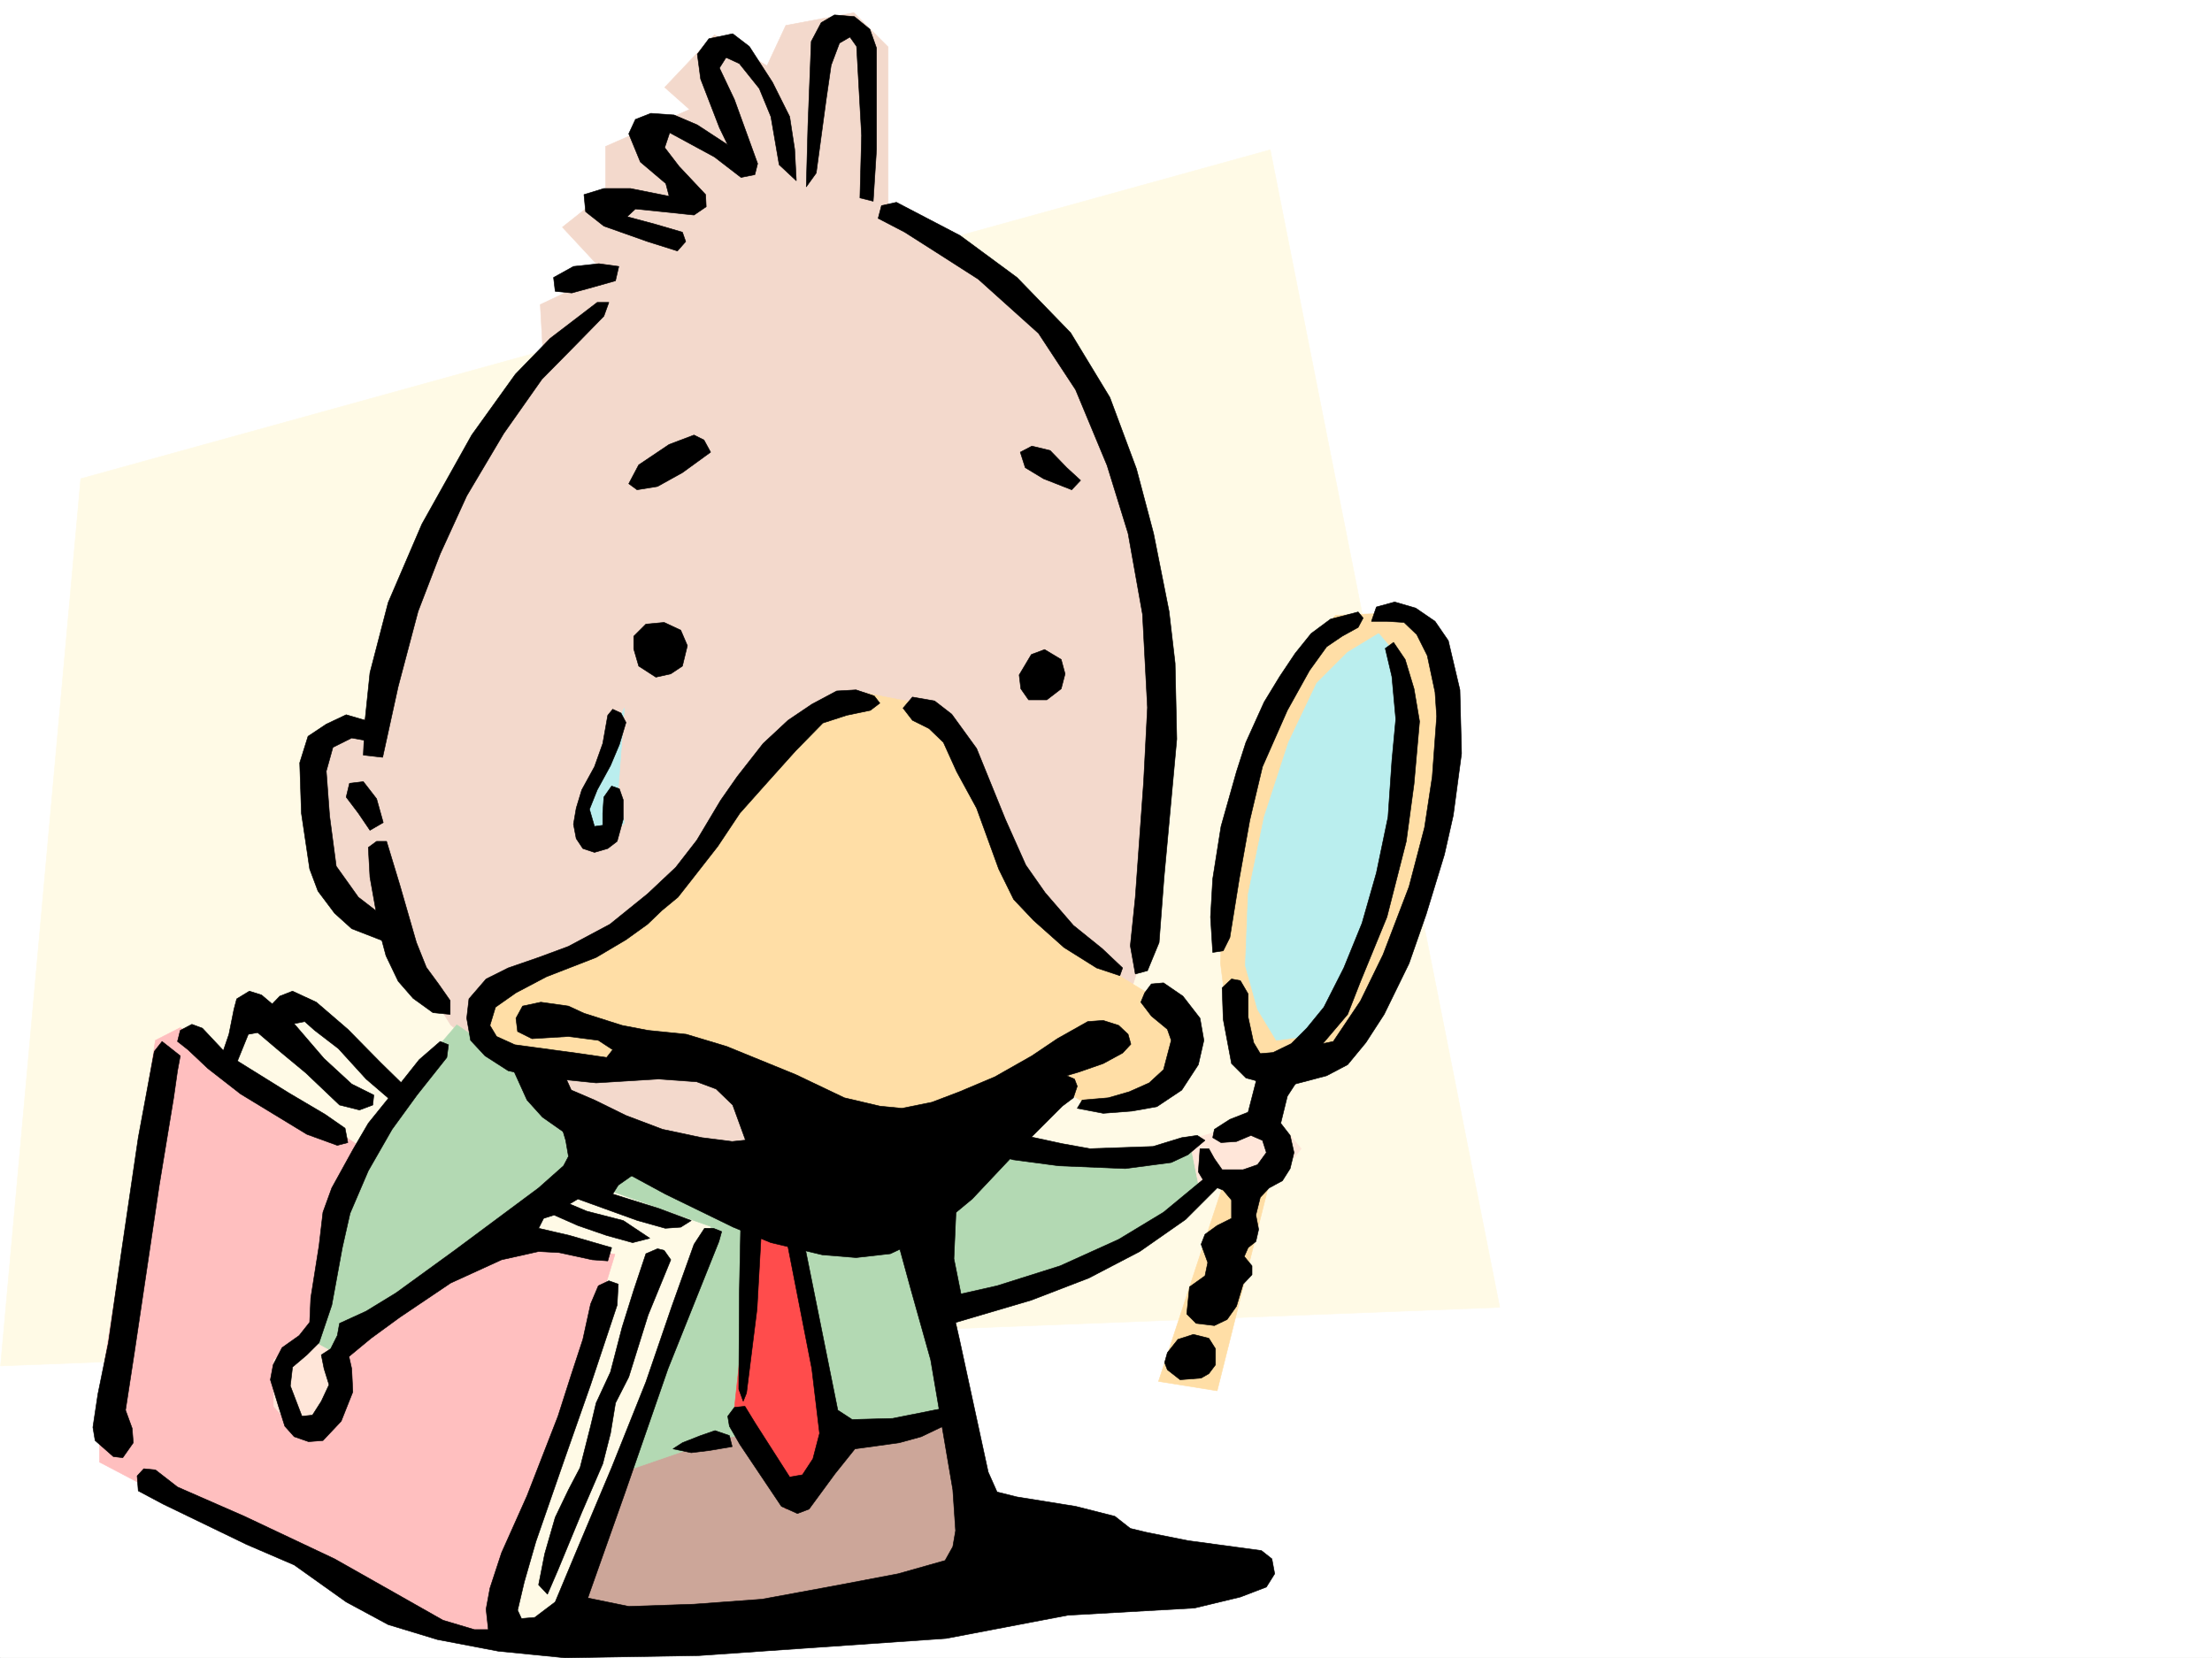 <svg xmlns="http://www.w3.org/2000/svg" width="2997.016" height="2246.668"><rect width="100%" height="100%" fill="#333333" stroke="none"/><defs><clipPath id="a"><path d="M0 0h2997v2244.137H0Zm0 0"/></clipPath></defs><path fill="#fff" d="M0 2246.297h2997.016V0H0Zm0 0"/><g clip-path="url(#a)" transform="translate(0 2.16)"><path fill="#fff" fill-rule="evenodd" stroke="#fff" stroke-linecap="square" stroke-linejoin="bevel" stroke-miterlimit="10" stroke-width=".743" d="M.742 2244.137h2995.531V-2.16H.743Zm0 0"/></g><path fill="#fffae6" fill-rule="evenodd" stroke="#fffae6" stroke-linecap="square" stroke-linejoin="bevel" stroke-miterlimit="10" stroke-width=".743" d="m109.402 648.629 1611.625-445.66 310.961 1568.457L.742 1850.796Zm0 0"/><path fill="#fffae6" fill-rule="evenodd" stroke="#fffae6" stroke-linecap="square" stroke-linejoin="bevel" stroke-miterlimit="10" stroke-width=".743" d="m298.957 1443.336 41.957-80.113 25.453 25.453 37.496-25.453 155.813 104.824 416.613 168.562-168.602 529.532-66.664 42.695-101.152-17.242-25.492-138.531zm0 0"/><path fill="#ffbfbf" fill-rule="evenodd" stroke="#ffbfbf" stroke-linecap="square" stroke-linejoin="bevel" stroke-miterlimit="10" stroke-width=".743" d="m244.258 1392.43 248.012 164.023 227.757 126.566 113.157 16.5-159.61 521.32-105.648-12.003-433.07-227.68V1889l75.699-479.367zm0 0"/><path fill="#f3d9cc" fill-rule="evenodd" stroke="#f3d9cc" stroke-linecap="square" stroke-linejoin="bevel" stroke-miterlimit="10" stroke-width=".743" d="M1203.3 282.379V63.656l-46.448-46.414-92.16 17.203-25.493 54.703-71.16-41.953-67.45 71.16 33.743 29.95-113.898 50.168v62.949l-58.454 46.414 58.454 62.91L732.03 412.7l4.496 80.156-176.851 273.387-33.703 155.774-20.957 45.71-79.454 41.954 8.254 97.36 12.747 87.62 50.203 50.95 41.953 29.206 71.906 113.86 104.906 92.12 185.059 83.907 176.851 17.203 172.313-25.453 130.36-45.707 125.902-88.367 50.945-155.813 12.707-340.796-20.957-247.934-75.695-176.73-126.606-130.36zm0 0"/><path fill="#cca699" fill-rule="evenodd" stroke="#cca699" stroke-linecap="square" stroke-linejoin="bevel" stroke-miterlimit="10" stroke-width=".743" d="m854.14 1943.7 450.313-96.614 25.457 307.09-197.77 41.914-252.507 20.996-117.653-8.25zm0 0"/><path fill="#b3d9b3" fill-rule="evenodd" stroke="#b3d9b3" stroke-linecap="square" stroke-linejoin="bevel" stroke-miterlimit="10" stroke-width=".743" d="m618.875 1388.676-130.36 151.277-50.949 104.867-8.25 88.407-8.25 92.859 29.25 21 38.2-59.2 285.468-193.23 189.559 67.406-117.652 331.805 134.894-46.453 138.61-8.21 109.363-8.25 67.445-20.958-20.957-122.11 235.266-80.155 147.601-104.825-42.734-54.703-104.867 25.453-88.446-12.707-88.406-25.492-201.52 67.45-176.847-16.5-138.61-63.657zm0 0"/><path fill="#baeeee" fill-rule="evenodd" stroke="#baeeee" stroke-linecap="square" stroke-linejoin="bevel" stroke-miterlimit="10" stroke-width=".743" d="m845.89 959.477-46.452 101.109-20.958 59.2 38.204 20.956 29.207-25.453-8.211-46.453zm0 0"/><path fill="#ffe6d9" fill-rule="evenodd" stroke="#ffe6d9" stroke-linecap="square" stroke-linejoin="bevel" stroke-miterlimit="10" stroke-width=".743" d="m416.57 1813.34 38.242 20.996 8.211 71.164-50.168 46.41-41.992-46.41v-62.914zm1195.094-268.89 113.113-33.704 38.203 45.707-33.703 42.7-104.906 8.21zm0 0"/><path fill="#ffdea6" fill-rule="evenodd" stroke="#ffdea6" stroke-linecap="square" stroke-linejoin="bevel" stroke-miterlimit="10" stroke-width=".743" d="m1658.113 1602.906-88.445 268.89 79.453 12.708 80.156-319.8zm264.473-773.75-113.156 4.496-71.903 92.118-50.207 122.109-29.207 125.824-4.496 131.063 12.707 100.37 24.75 54.7 42.7 8.21 83.906-37.417 75.699-113.86 62.91-218.722 12.746-159.531-16.5-83.907zm0 0"/><path fill="#baeeee" fill-rule="evenodd" stroke="#baeeee" stroke-linecap="square" stroke-linejoin="bevel" stroke-miterlimit="10" stroke-width=".743" d="m1825.93 883.816-41.953 41.954-38.2 80.156-33 101.113-21.703 104.867-3.754 96.613 16.5 59.16 25.457 41.954 33.704-4.496 71.199-92.121 54.703-181.266 12.707-143.066-8.211-100.371-25.492-29.95zm0 0"/><path fill="#ff4c4c" fill-rule="evenodd" stroke="#ff4c4c" stroke-linecap="square" stroke-linejoin="bevel" stroke-miterlimit="10" stroke-width=".743" d="m1022.738 1649.316-29.246 273.387 71.2 122.11 80.156-84.653-76.403-315.34zm0 0"/><path fill="#ffdea6" fill-rule="evenodd" stroke="#ffdea6" stroke-linecap="square" stroke-linejoin="bevel" stroke-miterlimit="10" stroke-width=".743" d="m1169.598 938.516-92.157 46.453-50.949 37.418-58.453 88.406-101.152 130.32-83.91 50.946-109.403 41.918-29.207 29.246 20.957 46.41 54.703 24.71h75.696l121.367-3.714 273.465 101.113 223.3-71.906 67.41 41.918 83.907-20.957 41.996-54.664-16.5-58.453-75.66-46.414-88.445-62.91-71.903-101.114-46.453-122.11-50.203-79.41zm0 0"/><path fill-rule="evenodd" stroke="#000" stroke-linecap="square" stroke-linejoin="bevel" stroke-miterlimit="10" stroke-width=".743" d="m1840.164 829.156-37.457 9.735-26.238 19.472-21.7 26.977-20.996 31.437-20.996 34.489-24.715 54.66-12.746 39.687-20.957 74.172-11.261 71.16-2.97 51.653 2.97 47.937 14.234-2.23 8.992-17.985 12.746-79.375 14.235-79.41 17.242-72.648 33.703-76.403 29.992-53.918 23.223-32.218 20.957-14.23 21.742-12.005 6.762-12.707zm24.711-6.726 24.75-6.766 28.465 8.25 26.234 17.988 17.988 26.196 15.72 66.668 2.226 86.136-11.223 83.907-12.004 53.175-24.71 80.899-23.223 66.629-33.707 68.93-24.75 38.202-24.711 29.95-28.465 14.976-42.695 11.262h-36.715l-29.993-8.25-19.468-19.473-11.262-59.941-1.484-42.695 12.746-11.965 11.965 2.226 10.515 17.989v31.472l7.469 34.45 8.992 14.976 17.242-1.488 24.715-12.004 20.996-20.957 23.223-28.465 26.98-53.176 24.711-60.683 19.473-68.153 15.758-75.656 5.238-76.402 5.238-56.188-5.238-57.672-8.992-38.199 11.223-8.21 15.754 23.222 12.003 39.687 7.47 44.184-7.47 84.652-10.515 77.887-26.2 102.598-35.968 87.664-17.246 44.18-33.703 39.687 14.234-2.969 36.715-54.703 30.691-62.91 35.23-92.121 20.997-80.156 10.476-68.895 5.985-81.64-2.23-32.962-10.516-49.46-14.235-28.465-17.203-16.461-23.226-1.485h-20.997zm-481.75 110.847-2.27-18.726 16.5-27.723 17.989-6.726 22.48 13.488 5.238 19.472-5.238 20.215-19.472 14.977h-24.75zM1236.266 944.5l29.988 5.238 23.227 17.989 33.703 46.449 38.941 95.875 27.723 62.168 26.238 37.418 38.2 44.222 38.983 31.438 27.72 26.234-3.75 10.48-31.477-10.48-44.184-27.722-41.21-36.715-26.981-28.465-20.254-41.172-29.95-82.383-26.98-49.46-17.984-39.688-19.473-18.73-22.48-11.22-12.75-16.5zm314.675 400.734 8.993-12.003 16.5-1.485 26.234 17.984 23.227 29.954 5.238 29.949-7.504 32.96-22.484 34.45-33.704 22.48-33.703 5.985-38.984 3.008-35.191-6.762 6.726-11.223 35.23-3.011 28.465-8.211 26.977-12.004 19.473-17.946 10.48-39.726-5.242-14.977-21.738-17.984-14.23-18.73zm0 0"/><path fill-rule="evenodd" stroke="#000" stroke-linecap="square" stroke-linejoin="bevel" stroke-miterlimit="10" stroke-width=".743" d="m1645.367 1530.219 20.957-13.453 24.75-9.735 12.746-49.46h58.418l-17.988 27.722-8.992 36.715 12.746 16.46 5.238 23.223-5.238 21.703-10.477 16.5-17.988 9.735-12.004 12.746-5.98 23.969 3.754 19.472-3.754 16.461-10.48 8.25-5.239 11.965 10.477 12.746v12.004l-12 12.707-8.997 29.953-12.707 17.985-17.242 8.25-24.75-3.012-12.707-12.707 3.754-36.715 20.957-14.976 3.754-17.985-8.992-24.71 5.238-13.489 16.5-11.965 19.473-9.738v-24.75l-11.262-13.45-24.71-9.734-8.993-15.015 2.266-31.438h11.964l7.508 13.488 10.48 14.977h28.466l19.507-6.762 11.965-16.465-5.238-16.46-15.719-6.762-19.512 8.25-20.957 1.484-11.261-6.723zm-289.222 1.523 83.164 17.95 37.46 6.761 85.434-3.012 38.942-11.96 20.996-3.012 10.48 6.761-23.227 19.473-22.48 10.48-62.172 8.211-89.93-3.714-62.167-8.25-32.22-9.739zm0 0"/><path fill-rule="evenodd" stroke="#000" stroke-linecap="square" stroke-linejoin="bevel" stroke-miterlimit="10" stroke-width=".743" d="m1271.492 1760.164 79.414-17.945 85.434-26.98 79.41-35.934 60.684-36.715 56.187-46.45 21.738 8.25-47.976 47.938-62.168 43.438-68.934 35.933-77.926 29.992-124.374 36.676zm-86.918-817.148-24.71-8.25-26.239 1.484-33.703 17.984-32.219 21.743-33.742 31.433-35.191 44.965-22.48 32.18-32.22 53.96-28.465 36.676-38.242 35.97-50.945 41.175-56.188 29.988-40.468 14.977-41.211 14.23-29.95 14.977-23.226 26.937-3.012 26.239 5.242 29.949 19.508 20.996 31.438 20.215 38.984 8.25 80.152 8.21 84.692-5.238 51.691 3.754 26.196 9.735 22.484 21.742 17.984 49.422 248.012-13.492 166.332-69.676 37.457-11.219 32.219-11.223 26.234-14.234 11.223-12.004-3.754-13.45-12.707-12.003-20.996-6.723-20.957 1.485-41.211 23.226-34.488 23.223-50.204 28.465-47.937 20.215-37.457 14.234-40.469 8.21-29.949-2.972-47.977-11.262-65.921-31.433-93.645-38.203-54.703-16.461-51.727-5.278-35.191-6.726-51.691-16.461-20.997-9.734-37.457-5.282-24.71 5.282-8.993 16.46 2.227 17.985 19.473 9.738 49.46-3.012 40.47 5.239 19.472 12.746-8.25 10.48-35.973-5.238-88.406-12.004-24.711-11.223-8.992-14.976 7.508-24.711 27.722-19.473 41.211-21.738 67.406-26.195 40.47-23.969 29.206-20.996 19.512-18.73 21.703-17.946 16.5-21 37.457-47.933 29.95-44.926 36.714-41.215 38.985-43.438 36.714-37.457 32.22-10.48 32.218-6.727 12.746-9.734zm-361.129 26.195-6.761 38.2-11.223 31.476-17.242 31.437-7.508 24.75-3.715 21.7 3.715 19.472 8.992 13.488 15.758 5.243 17.984-5.243 12.707-9.734 8.25-29.95v-26.237l-5.238-14.977-10.48-3.75-10.516 14.973-1.484 21.742v16.46l-11.223 1.524-6.766-23.226 10.48-26.235 17.985-32.922 12.004-28.465 8.992-29.992-6.761-12.707L830.172 961Zm0 0"/><path fill-rule="evenodd" stroke="#000" stroke-linecap="square" stroke-linejoin="bevel" stroke-miterlimit="10" stroke-width=".743" d="m692.305 1442.594 21.738 47.937L735 1513.758l35.23 24.71 67.45 44.927 63.652 34.484 92.16 44.926 50.985 20.957 69.68 16.5 45.706 3.754 46.45-5.239 49.421-23.226 61.465-50.945 60.684-64.399 61.426-61.426 14.976-11.261 5.277-15.72-3.753-9.734-19.47-8.25-28.503-2.972-143.105 56.187-194.797 31.438-77.926 8.25-41.215-5.238-53.176-11.262-49.46-18.73-42.696-20.958-31.477-13.488-10.48-23.227zm889.367 390.258 14.234-17.985 20.996-6.765 20.957 5.238 8.993 14.234v21.738l-8.993 11.965-10.476 6.024-28.465 2.226-17.246-13.488-3.754-9.738zm0 0"/><path fill-rule="evenodd" stroke="#000" stroke-linecap="square" stroke-linejoin="bevel" stroke-miterlimit="10" stroke-width=".743" d="m1087.176 1672.543 47.937 238.195 19.469 12.707 54.703-1.484 74.953-14.977 1.489 21.743-37.461 17.945-29.989 8.25-59.941 8.25-26.977 33.703-35.191 47.938-15.758 5.984-21.7-9.738-56.226-83.868-14.23-24.75-2.23-13.453 8.992-12.004 14.234-1.484 14.23 23.227 46.454 72.644 17.242-3.008 14.23-21.703 8.996-34.484-10.48-87.625-37.496-191.746zm0 0"/><path fill-rule="evenodd" stroke="#000" stroke-linecap="square" stroke-linejoin="bevel" stroke-miterlimit="10" stroke-width=".743" d="m1032.473 1652.328-6.762 121.328-14.234 113.856-4.496 11.222-5.981-16.46.742-130.32 2.27-112.372zm-123.633 54.66-30.73 74.918-26.2 83.867-17.984 35.23-6.766 41.173-10.476 41.21-28.465 65.923L756 2127.195l-14.234 32.961-12.004-12.746 8.25-41.953 14.234-49.422 17.984-37.457 15.72-29.953 14.269-56.184 7.468-31.437 19.473-41.957 15.758-60.68 15.719-50.168 16.5-49.422 15.718-6.765 8.993 2.27zm0 0"/><path fill-rule="evenodd" stroke="#000" stroke-linecap="square" stroke-linejoin="bevel" stroke-miterlimit="10" stroke-width=".743" d="m974.02 1682.277-68.934 172.274-58.414 168.523-47.977 135.598-15.718 46.41-97.399 11.262-23.223-1.524-3.753-34.449 5.238-28.465 15.719-47.933 34.484-77.145L756 1918.988l17.984-56.187 15.72-47.934 10.515-47.937 10.48-24.711 14.235-6.766 12.746 4.496-1.528 28.465-35.933 107.879-35.227 100.367-38.984 112.336-15.719 54.66-8.992 38.203 5.238 11.262 17.988-1.527 27.723-20.957 28.465-68.153 47.973-113.859 46.453-116.086 35.191-102.637 29.988-83.87 14.23-21.739h12.005l11.222 4.496zm17.988 277.883-30.735 5.242-24.71 3.008-24.711-5.238 12.746-8.25 24.71-9.734 19.473-6.727 19.473 6.727zm-395.618-549-28.464 24.711-31.473 39.684-37.457 46.453-20.96 35.933-28.505 51.688-11.965 32.96-5.238 44.927-11.262 71.164-1.484 32.96-14.23 17.985-23.227 16.46-12.004 23.228-3.754 20.214 10.52 34.45 8.992 28.464 12.707 14.23 19.512 6.767 19.468-1.528 24.715-26.195 15.754-39.688-1.523-31.476-3.715-16.461 29.95-24.75 38.944-28.426 68.934-46.45 68.934-31.476 50.203-11.222 27.722 1.488 44.965 9.734 20.996 1.528 5.239-17.989-56.97-16.5-41.952-9.734 6.765-13.453 14.23-4.496 32.22 14.234 38.945 13.45 35.226 9.734 23.227-5.98-35.973-23.97-49.46-12.706-23.227-9.774 11.262-6.726 80.898 29.207 37.457 10.48 20.996-1.488 14.234-8.992-44.183-16.461-47.977-14.977-14.23-4.496 7.508-12.004 29.949-20.957L756 1510.004l10.477 35.227 3.753 21.703-6.726 12.746-33.742 29.949-113.86 84.652-79.449 57.672-40.43 24.711-35.972 16.461-3.012 16.5-8.992 17.95-12.746 8.25 3.754 18.726 6.761 21.742-10.515 22.441-11.965 18.73-14.234 1.524-15.754-41.21 3.007-25.454 19.473-16.5 16.5-16.46 17.203-50.95 14.274-77.887 10.476-46.449 24.715-57.672 32.215-56.187 33.746-46.414 40.43-50.946 2.265-17.242zm-297.433 23.184 11.223-32.922 6.765-33.742 3.754-14.235 17.203-10.476 16.5 5.238 38.946 32.961 45.707 53.176 37.457 34.488 29.988 14.973-1.484 13.492-17.985 6.722-26.98-6.722-45.707-43.48-35.23-29.208-29.95-25.453-12.746 2.266-19.473 47.937zm0 0"/><path fill-rule="evenodd" stroke="#000" stroke-linecap="square" stroke-linejoin="bevel" stroke-miterlimit="10" stroke-width=".743" d="m359.64 1369.945 19.473-20.214 17.242-6.762 32.22 14.972 42.698 36.715 44.223 44.926 35.188 34.488-17.946 19.473-36.715-31.477-37.496-41.171-32.218-24.75-13.454-11.965-33.742 6.726zm-115.382 26.2 15.719-8.211 14.23 5.238 33.746 35.934 83.164 51.69 49.461 29.208 26.942 18.727 3.753 19.472-14.234 3.754-41.21-14.976-89.891-54.7-44.223-34.445-26.977-25.457-14.234-11.219zm-35.231 28.465-21.699 116.87-22.484 152.801-17.985 125.082L132.63 1889l-6.766 44.965 3.012 17.945 24.71 21.742 12.747 1.485 14.23-20.215-1.484-19.473-8.992-24.71 11.965-77.887 16.5-110.887 17.242-116.09 19.473-118.355 5.238-36.676 3.754-20.215-14.235-11.258-10.476-8.21zm1.528 567.027-15.758-1.524-8.992 9.735 1.523 20.254 33.703 17.945 113.117 54.703 64.438 27.723 70.457 50.164 56.93 30.695 66.707 20.25 82.383 15.719 90.671 8.996 181.309-3.012 140.133-9.738 194.797-13.488 164.843-31.438 171.57-9.734 62.173-14.977 35.226-13.488 11.262-17.985-3.754-20.214-14.23-11.223-99.668-13.488-56.188-11.262-21.738-5.238-20.957-16.465-53.215-13.488-79.414-12.747-26.977-6.726-12.004-26.977-38.945-179.742-7.508-32.96 11.262-20.216-11.262-56.187 3.754-84.652-88.402 29.988 26.234 95.875 26.942 95.87 29.988 175.993 3.754 55.441-3.754 21.704-10.48 18.726-63.692 17.988-86.922 16.5-97.398 17.946-92.157 6.765-88.406 2.97-62.207-12.708-53.176 34.45-63.695 9.734h-29.988l-42.7-12.746-67.406-38.2-79.453-44.925-122.11-57.676-90.671-39.684zM750.016 375.984l26.98-14.972 34.445-3.715 26.98 3.715-4.495 19.468-29.207 8.25-29.992 8.254-22.48-2.27zm167.816-35.929-40.469-12.75-59.195-20.957-24.711-19.473-2.23-23.223 26.941-8.25h35.973l52.472 10.477-4.5-17.203-34.484-29.207-15.719-38.2 8.992-19.472 20.961-8.25 31.473 2.265 31.477 13.454 41.21 26.976-11.261-23.222-25.453-65.926-4.496-33.703 15.718-20.957 32.219-6.727 22.48 17.203 31.477 48.68 23.227 46.453 6.761 44.184 2.23 42.695-23.226-21.7-11.222-65.179-15.754-38.203-26.98-33.703-17.985-8.25-8.996 14.234 20.254 42.695 31.476 86.88-3.754 14.976-18.726 3.754-35.973-27.723-60.684-32.922-6.765 20.215 19.512 25.453 35.933 38.203.781 16.461-16.5 11.262-42.699-4.5-36.715-3.75-11.257 10.477 38.98 10.48 35.973 10.516 4.457 12.707zm265.254-67.41 4.5-70.418V65.18l-8.996-25.492-20.996-17.204-26.977-2.27-17.988 10.481-13.488 25.493-4.497 114.601-2.23 82.383 13.492-18.727 13.488-99.629 6.723-46.449 11.262-29.953 14.234-8.25 8.992 12.746 6.727 120.586-2.23 84.652zM809.176 409.73l-63.656 48.68-47.235 48.68-59.156 82.383-67.45 120.582-45.706 106.351-24.711 95.133-6.766 65.18-2.226 46.449 26.195 2.973 20.996-95.875 26.98-101.856 29.95-77.887 35.972-78.668 50.207-84.613 51.688-73.43 50.207-50.906 33.703-34.488 6.766-18.688zm42.734 245.665 13.488-25.493 41.215-27.683 33.703-12.746 13.489 6.722 8.992 16.5-38.2 27.723-33.742 18.73-27.722 4.497zm530.469-42.7 15.719-8.25 24.75 5.985 22.445 23.226 18.766 17.242-12 12.747-38.204-15.016-24.75-14.973zM858.637 862.117l16.5-16.46 24.71-2.27 22.481 10.48 8.996 20.996-6.726 27.684-15.758 10.515-20.215 4.497-23.227-15.012-6.761-23.188zm0 0"/><path fill-rule="evenodd" stroke="#000" stroke-linecap="square" stroke-linejoin="bevel" stroke-miterlimit="10" stroke-width=".743" d="m512.484 981.215-43.441-12.746-26.977 12.746-24.714 16.46-11.258 35.973 2.265 68.153 11.223 75.656 11.223 29.95 22.48 29.952 23.227 20.996 53.957 20.957-8.992-35.933-35.973-27.719-29.95-41.957-8.991-68.152-4.497-60.68 8.993-32.219 25.453-12.707 24.75 4.496zm0 0"/><path fill-rule="evenodd" stroke="#000" stroke-linecap="square" stroke-linejoin="bevel" stroke-miterlimit="10" stroke-width=".743" d="m492.27 1059.102 17.984 23.226 8.992 32.219-17.984 10.476-15.758-23.222-16.461-21.742 4.496-18.688zM523.746 1140l17.945 59.156 22.485 77.93 13.488 33.703 16.5 22.441 15.719 22.485v18.726l-23.227-2.265-26.98-19.473-20.215-23.226-16.5-34.446-8.211-30.695-13.488-75.656-2.266-40.43 11.258-8.25zm690.777-865.871 86.176 44.965 77.184 56.89 72.687 74.918 53.176 87.621 35.973 96.657 23.226 87.625 20.996 105.605 8.211 70.422 2.266 102.598-12.746 138.57-4.496 48.68-6.723 88.406-15.758 38.2-16.46 4.456-6.766-38.199 6.765-65.883 11.22-155.816 5.241-101.114-6.726-126.566-19.512-109.36-28.465-92.12-42.695-102.637-50.207-76.402-81.68-73.391-56.184-35.973-43.44-27.683-35.974-18.727 4.497-17.246zm0 0"/></svg>

